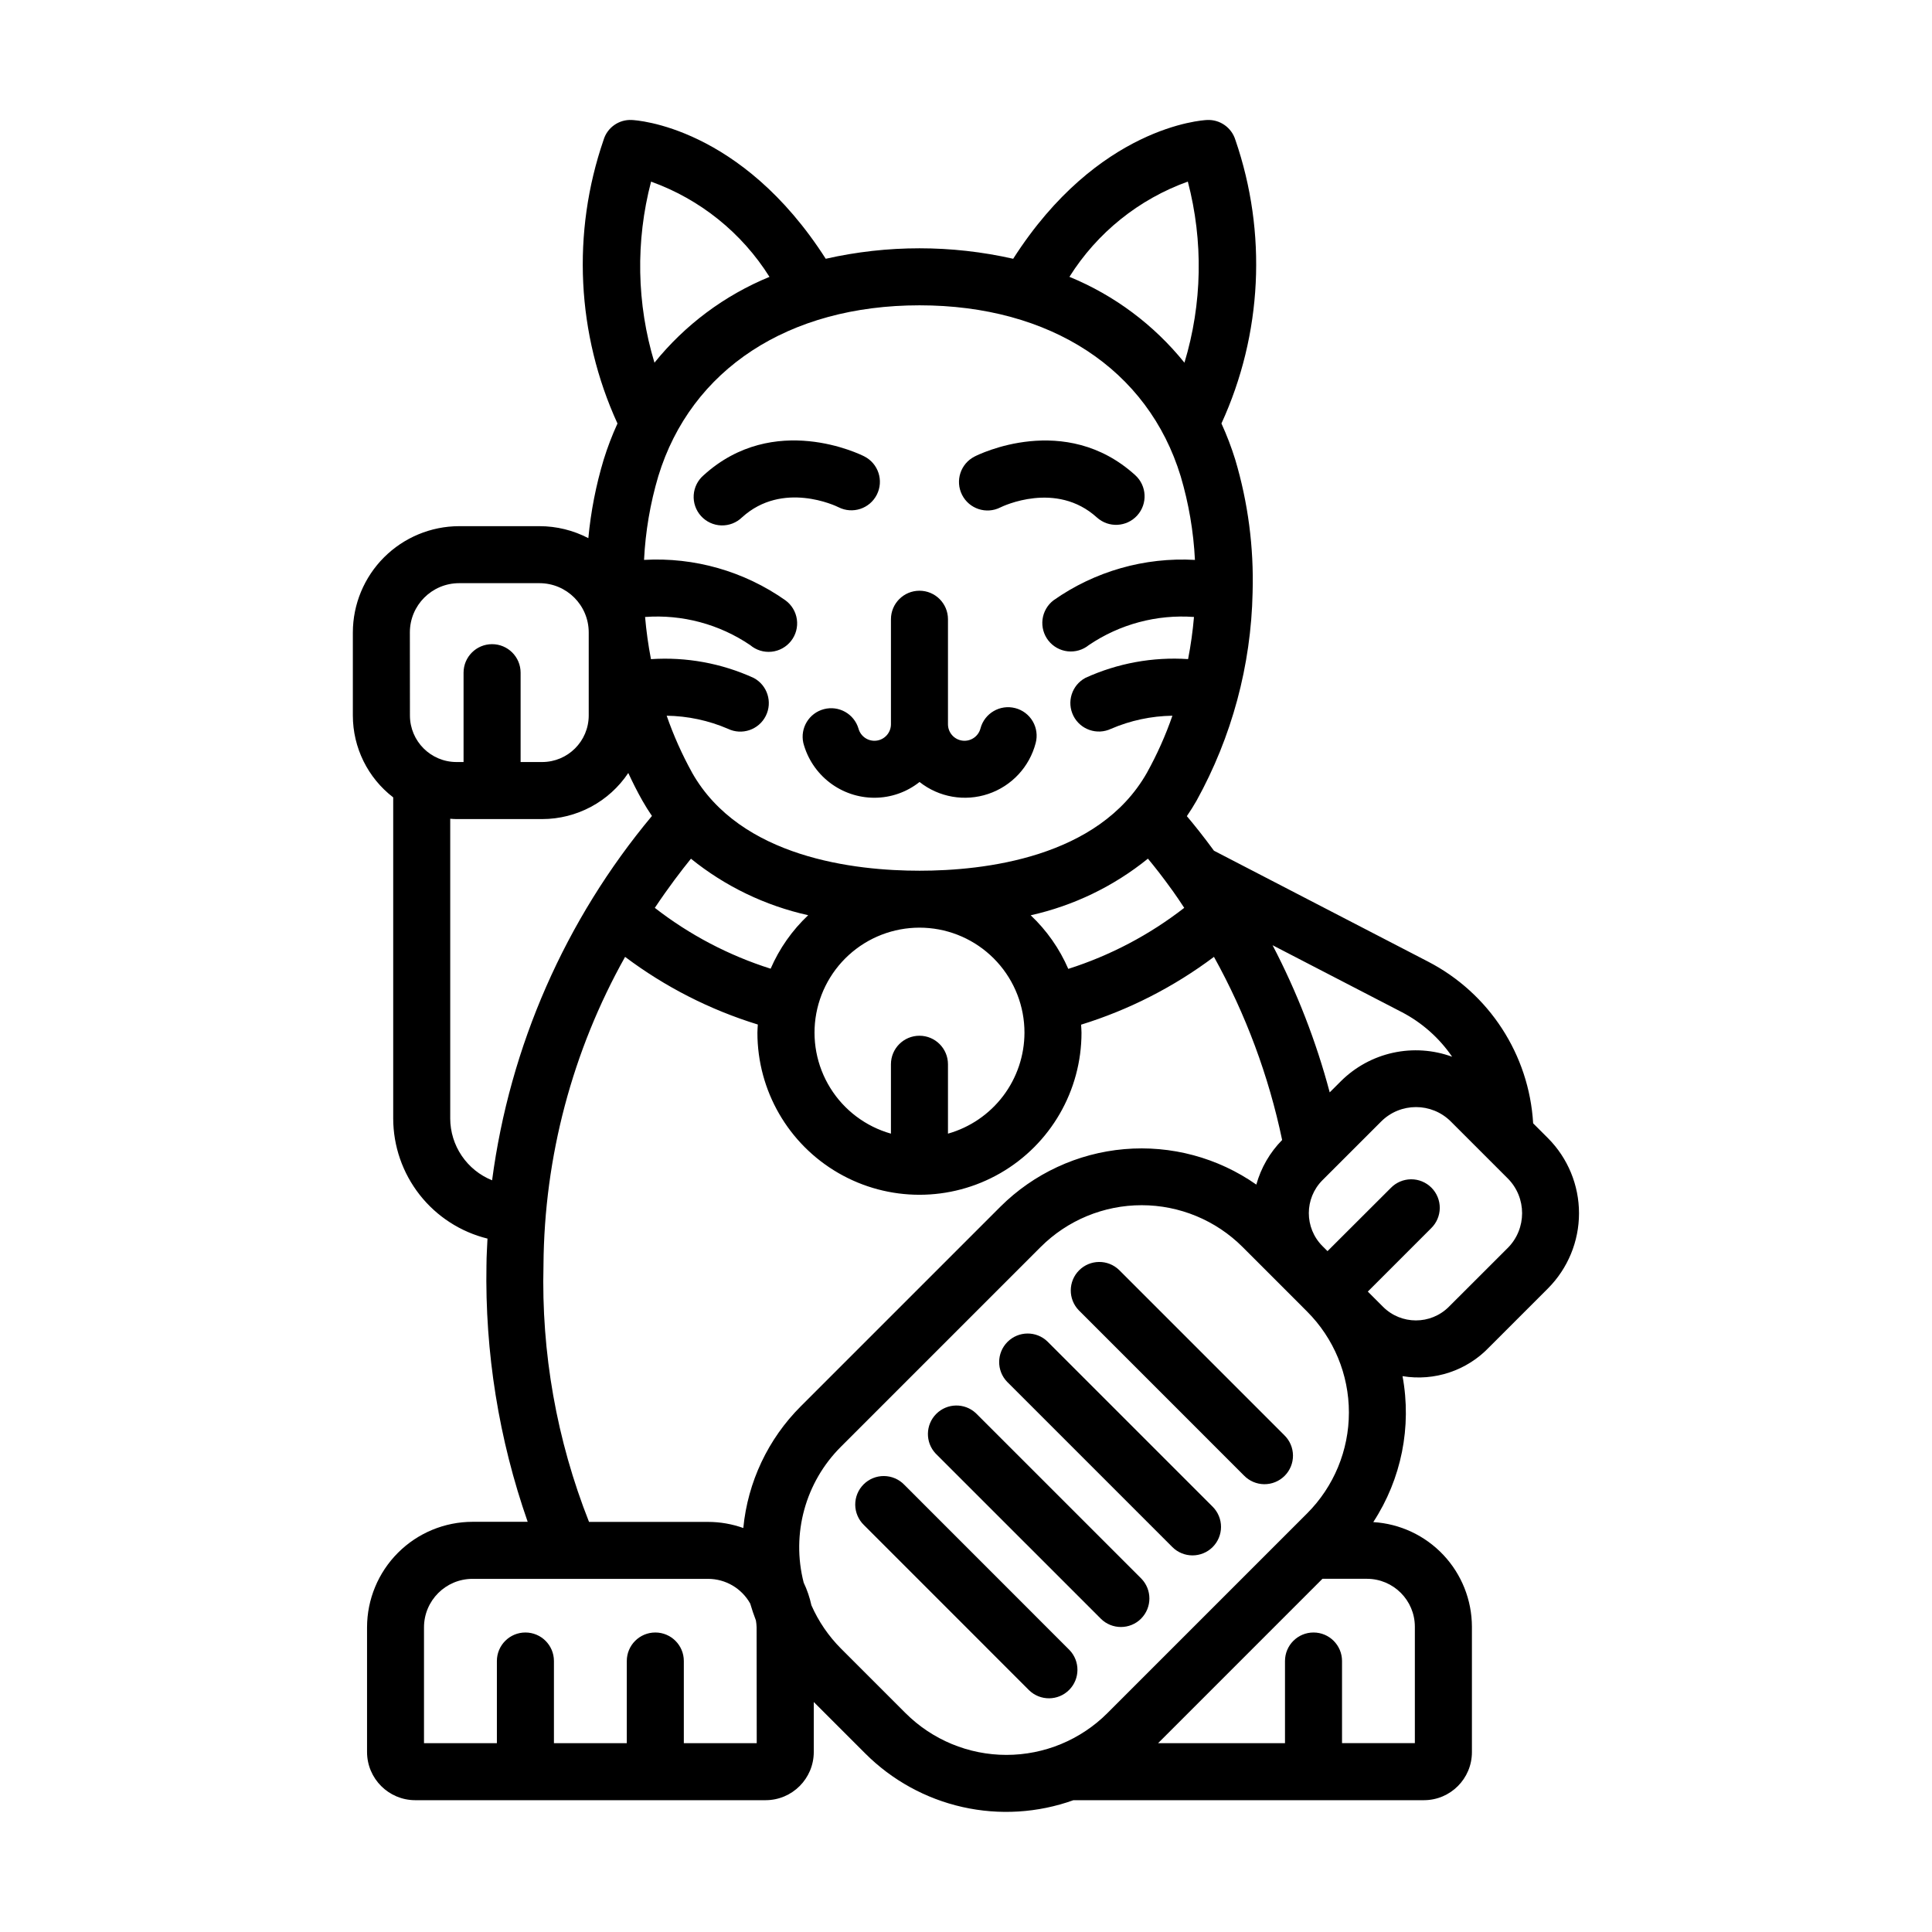 <?xml version="1.0" encoding="UTF-8"?>
<!-- Uploaded to: ICON Repo, www.iconrepo.com, Generator: ICON Repo Mixer Tools -->
<svg fill="#000000" width="800px" height="800px" version="1.1" viewBox="144 144 512 512" xmlns="http://www.w3.org/2000/svg">
 <g>
  <path d="m471.39 181.09c-0.996-3.281-4.098-5.465-7.523-5.289-1.223 0.051-28.918 1.691-51.363 36.777-16.352-3.703-33.324-3.703-49.676 0-22.441-35.082-50.141-36.723-51.359-36.777-3.43-0.195-6.543 1.996-7.519 5.289-8.461 24.594-7.141 51.496 3.688 75.145-1.422 3.109-2.641 6.305-3.656 9.57-2.043 6.785-3.406 13.758-4.066 20.812-3.996-2.086-8.434-3.172-12.938-3.176h-21.312c-7.465 0.016-14.617 2.988-19.895 8.266-5.277 5.277-8.25 12.43-8.262 19.895v22.023-0.004c0.004 8.5 3.953 16.516 10.695 21.695v85.094c0.012 7.332 2.481 14.449 7.008 20.219 4.527 5.769 10.855 9.855 17.977 11.613-0.09 2.316-0.266 4.578-0.266 6.957h-0.004c-0.426 23.168 3.269 46.227 10.922 68.098h-14.609c-7.414 0.008-14.52 2.957-19.762 8.199-5.242 5.242-8.191 12.352-8.199 19.766v33.043c0.008 7.047 5.719 12.758 12.766 12.766h92.848c7.051-0.004 12.762-5.715 12.773-12.766v-13.254l13.637 13.633c7.074 7.082 16.02 12.008 25.789 14.203 9.77 2.195 19.961 1.562 29.387-1.816h92.887c7.019-0.008 12.703-5.695 12.715-12.711v-33.25c-0.012-7.082-2.723-13.895-7.578-19.047-4.859-5.152-11.496-8.262-18.566-8.688 7.461-11.418 10.238-25.27 7.754-38.68 8.461 1.41 17.07-1.469 22.984-7.688l15.574-15.574-0.004 0.004c5.262-5.289 8.215-12.445 8.215-19.902 0-7.457-2.953-14.613-8.215-19.902l-3.941-3.941 0.004 0.004c-1.074-18.195-11.656-34.48-27.848-42.855l-56.742-29.391c-2.785-3.805-5.246-6.867-7.184-9.16 0.906-1.32 1.762-2.68 2.559-4.074 9.359-16.918 14.465-35.859 14.867-55.188v-0.102c0.344-11.879-1.207-23.738-4.602-35.125-1.016-3.266-2.234-6.465-3.656-9.574 10.832-23.641 12.156-50.543 3.699-75.137zm-14.496 89.125c2.137 7.211 3.406 14.652 3.777 22.168-13.336-0.758-26.535 3.008-37.461 10.695-1.613 1.223-2.668 3.047-2.926 5.055-0.258 2.012 0.305 4.039 1.555 5.633 1.254 1.594 3.094 2.617 5.106 2.84 2.016 0.223 4.035-0.371 5.606-1.648 8.188-5.547 18.004-8.172 27.867-7.453-0.324 3.746-0.844 7.477-1.562 11.164-9.34-0.621-18.691 1.09-27.207 4.973-3.613 1.934-5.027 6.394-3.188 10.059 1.836 3.66 6.262 5.191 9.969 3.445 5.144-2.215 10.672-3.394 16.27-3.473-1.812 5.223-4.07 10.281-6.754 15.117-12.797 22.59-43.246 25.961-60.262 25.961-17.012 0-47.465-3.371-60.262-25.961h0.004c-2.676-4.84-4.934-9.895-6.75-15.117 5.582 0.078 11.098 1.254 16.227 3.461 3.711 1.793 8.172 0.281 10.027-3.394 1.859-3.68 0.43-8.164-3.211-10.09-8.516-3.883-17.867-5.59-27.207-4.969-0.715-3.695-1.234-7.426-1.559-11.176 9.859-0.723 19.676 1.906 27.859 7.457 1.566 1.328 3.606 1.961 5.648 1.75 2.043-0.207 3.914-1.238 5.18-2.856 1.27-1.613 1.824-3.676 1.539-5.711-0.285-2.031-1.387-3.863-3.047-5.066-10.922-7.691-24.121-11.461-37.453-10.703 0.367-7.512 1.633-14.953 3.773-22.168 8.656-28.363 34.535-45.297 69.227-45.297 34.695 0 60.559 16.938 69.215 45.305zm-2.348 109.57c0.059 0.086 0.133 0.18 0.207 0.273 1.008 1.395 2.039 2.953 3.082 4.535v-0.004c-9.211 7.16-19.613 12.637-30.73 16.176-2.324-5.363-5.711-10.195-9.961-14.207 11.375-2.535 22.008-7.672 31.066-15.004 1.785 2.141 3.953 4.902 6.336 8.227zm-39.051 37.887v-0.004c-0.012 6.059-1.996 11.949-5.652 16.777-3.66 4.828-8.793 8.336-14.621 9.984v-18.387c0-4.176-3.383-7.559-7.555-7.559-4.176 0-7.559 3.383-7.559 7.559v18.391-0.004c-6.676-1.887-12.406-6.199-16.066-12.094-3.66-5.891-4.984-12.941-3.719-19.762 1.27-6.82 5.039-12.918 10.57-17.105 5.535-4.184 12.43-6.148 19.34-5.512 6.906 0.637 13.328 3.832 18 8.961 4.676 5.125 7.266 11.812 7.262 18.75zm-67.27-16.957c-11.105-3.512-21.496-8.973-30.691-16.121 3.699-5.543 7.055-9.914 9.574-13.027 9.059 7.324 19.695 12.449 31.07 14.973-4.246 4-7.633 8.824-9.953 14.176zm-31.684-208.58c12.988 4.664 24.039 13.551 31.379 25.238-11.914 4.894-22.398 12.719-30.48 22.746-4.727-15.609-5.035-32.219-0.898-47.992zm-63.922 119.46c0.004-7.203 5.84-13.039 13.043-13.047h21.312c7.199 0.008 13.035 5.844 13.043 13.047v22.023-0.004c-0.008 6.809-5.527 12.324-12.336 12.332h-5.715v-23.68 0.004c0-4.176-3.387-7.559-7.559-7.559-4.176 0-7.559 3.383-7.559 7.559v23.68l-1.879-0.004c-6.809-0.008-12.324-5.523-12.332-12.332zm10.695 128.81v-79.426c0.543 0.035 1.082 0.086 1.637 0.086h22.73c9.168-0.008 17.73-4.59 22.82-12.215 1.168 2.519 2.402 4.973 3.754 7.359 0.785 1.391 1.637 2.734 2.519 4.031h-0.004c-22.977 27.523-37.668 61.008-42.359 96.551-3.269-1.316-6.074-3.578-8.051-6.5-1.977-2.918-3.039-6.363-3.047-9.887zm24.719 38.793h-0.004c0.207-28.594 7.644-56.672 21.625-81.617 10.602 7.965 22.504 14.031 35.176 17.93-0.035 0.727-0.109 1.438-0.109 2.172 0 15.344 8.184 29.52 21.473 37.191 13.285 7.672 29.656 7.672 42.945 0 13.285-7.672 21.469-21.848 21.469-37.191 0-0.719-0.074-1.422-0.109-2.133 12.684-3.922 24.598-10.004 35.215-17.973 8.418 15.184 14.508 31.543 18.066 48.535-3.246 3.293-5.602 7.363-6.84 11.82-10.195-7.144-22.578-10.469-34.98-9.398-12.402 1.074-24.035 6.477-32.852 15.262l-52.898 52.898h-0.004c-8.664 8.656-14.047 20.055-15.223 32.246-2.981-1.062-6.117-1.613-9.281-1.617h-31.605c-8.57-21.664-12.676-44.836-12.066-68.125zm56.508 126.76h-19.32v-21.77c0-4.172-3.383-7.559-7.555-7.559-4.176 0-7.559 3.387-7.559 7.559v21.77h-19.309v-21.77c0-4.172-3.387-7.559-7.559-7.559-4.176 0-7.559 3.387-7.559 7.559v21.77h-19.316v-30.695c0.008-7.094 5.758-12.84 12.848-12.848h62.473c4.621 0.016 8.871 2.519 11.129 6.547 0.438 1.512 0.961 3.023 1.512 4.473v0.004c0.105 0.602 0.164 1.211 0.184 1.824zm39.43-7.965-17.09-17.09c-3.305-3.309-5.969-7.207-7.852-11.492-0.449-2.074-1.137-4.09-2.047-6.004-3.32-12.918 0.445-26.625 9.898-36.035l52.898-52.898h0.004c7.098-7.098 16.723-11.082 26.762-11.082 10.039 0 19.664 3.984 26.762 11.082l10.449 10.449 6.629 6.637c7.102 7.094 11.09 16.723 11.09 26.762 0 10.039-3.988 19.664-11.09 26.762l-52.898 52.898c-7.098 7.098-16.727 11.086-26.762 11.086-10.039 0-19.664-3.988-26.762-11.086zm134.98-22.895v30.852l-19.301 0.004v-21.766c0-4.172-3.383-7.559-7.555-7.559-4.176 0-7.559 3.387-7.559 7.559v21.77h-33.629l43.555-43.559h11.789c7.012 0.008 12.695 5.691 12.699 12.707zm24.598-100.36-15.59 15.578c-4.82 4.812-12.625 4.812-17.445 0l-4.031-4.031 16.762-16.766c1.457-1.406 2.289-3.344 2.309-5.371 0.016-2.023-0.781-3.973-2.215-5.406s-3.383-2.231-5.41-2.215c-2.027 0.02-3.961 0.848-5.367 2.309l-16.758 16.73-1.344-1.344h-0.004c-4.805-4.824-4.805-12.625 0-17.449l15.574-15.566c5.098-5.086 13.352-5.086 18.449 0l15.07 15.07v-0.004c5.098 5.102 5.098 13.371 0 18.473zm-14.711-50.684c-5.023-1.836-10.469-2.203-15.691-1.055-5.223 1.148-10.012 3.762-13.801 7.535l-2.957 2.953h-0.004c-3.594-13.516-8.672-26.59-15.145-38.992l34.258 17.734h0.004c5.348 2.789 9.93 6.852 13.336 11.832zm-101.43-206.69c7.34-11.688 18.391-20.578 31.379-25.242 4.137 15.777 3.828 32.387-0.898 47.996-8.078-10.031-18.562-17.859-30.48-22.754z"/>
  <path d="m413.06 331.66c-4.039-1.055-8.168 1.359-9.227 5.394-0.562 2.125-2.606 3.5-4.785 3.223-2.176-0.277-3.812-2.125-3.824-4.32v-27.848c0-4.176-3.383-7.559-7.555-7.559-4.176 0-7.559 3.383-7.559 7.559v27.852-0.004c-0.012 2.195-1.648 4.043-3.824 4.32-2.176 0.277-4.223-1.098-4.785-3.223-1.176-3.891-5.219-6.152-9.152-5.121-3.93 1.027-6.344 4.984-5.461 8.953 1.098 4.168 3.551 7.859 6.969 10.488s7.613 4.051 11.926 4.039c4.324-0.016 8.52-1.488 11.906-4.18 5.141 4.066 11.984 5.258 18.199 3.168 6.211-2.086 10.945-7.172 12.586-13.516 0.508-1.941 0.223-4.008-0.793-5.738s-2.68-2.984-4.621-3.488z"/>
  <path d="m402.29 264.98c-3.727 1.883-5.219 6.43-3.336 10.156 1.883 3.727 6.426 5.219 10.152 3.336 0.598-0.297 14.785-7.125 25.578 2.66 3.098 2.805 7.883 2.57 10.688-0.527 2.805-3.098 2.566-7.883-0.531-10.688-18.582-16.863-41.582-5.441-42.551-4.938z"/>
  <path d="m376.36 275.11c1.895-3.719 0.41-8.27-3.309-10.16-0.973-0.504-23.965-11.898-42.547 4.961-1.566 1.324-2.527 3.227-2.664 5.273s0.566 4.062 1.945 5.578c1.379 1.52 3.316 2.414 5.363 2.477 2.051 0.062 4.039-0.711 5.508-2.144 10.75-9.758 24.887-3.023 25.574-2.664 3.715 1.871 8.242 0.387 10.129-3.32z"/>
  <path d="m383.64 537.47c-1.41-1.457-3.344-2.289-5.371-2.305-2.027-0.02-3.977 0.777-5.41 2.211-1.434 1.434-2.231 3.383-2.215 5.41 0.02 2.027 0.852 3.961 2.309 5.371l43.777 43.789c2.965 2.863 7.676 2.824 10.594-0.09 2.914-2.918 2.953-7.629 0.09-10.594z"/>
  <path d="m446.39 572.96c2.949-2.953 2.949-7.734 0-10.688l-43.777-43.77c-2.981-2.773-7.617-2.691-10.496 0.191-2.875 2.879-2.957 7.519-0.18 10.492l43.777 43.77v0.004c2.949 2.949 7.734 2.949 10.684 0z"/>
  <path d="m454.68 553.98c2.949 2.953 7.734 2.953 10.688 0.004 1.418-1.418 2.215-3.34 2.215-5.344 0-2.004-0.797-3.926-2.215-5.344l-43.777-43.777h0.004c-2.965-2.863-7.68-2.824-10.594 0.094-2.914 2.914-2.957 7.629-0.094 10.594z"/>
  <path d="m473.66 535.02c1.41 1.457 3.344 2.289 5.371 2.309 2.027 0.016 3.977-0.781 5.41-2.215 1.434-1.434 2.231-3.383 2.211-5.41-0.016-2.027-0.848-3.961-2.305-5.371l-43.777-43.781c-2.965-2.863-7.676-2.82-10.594 0.094-2.914 2.914-2.953 7.629-0.09 10.594z"/>
 </g>
</svg>